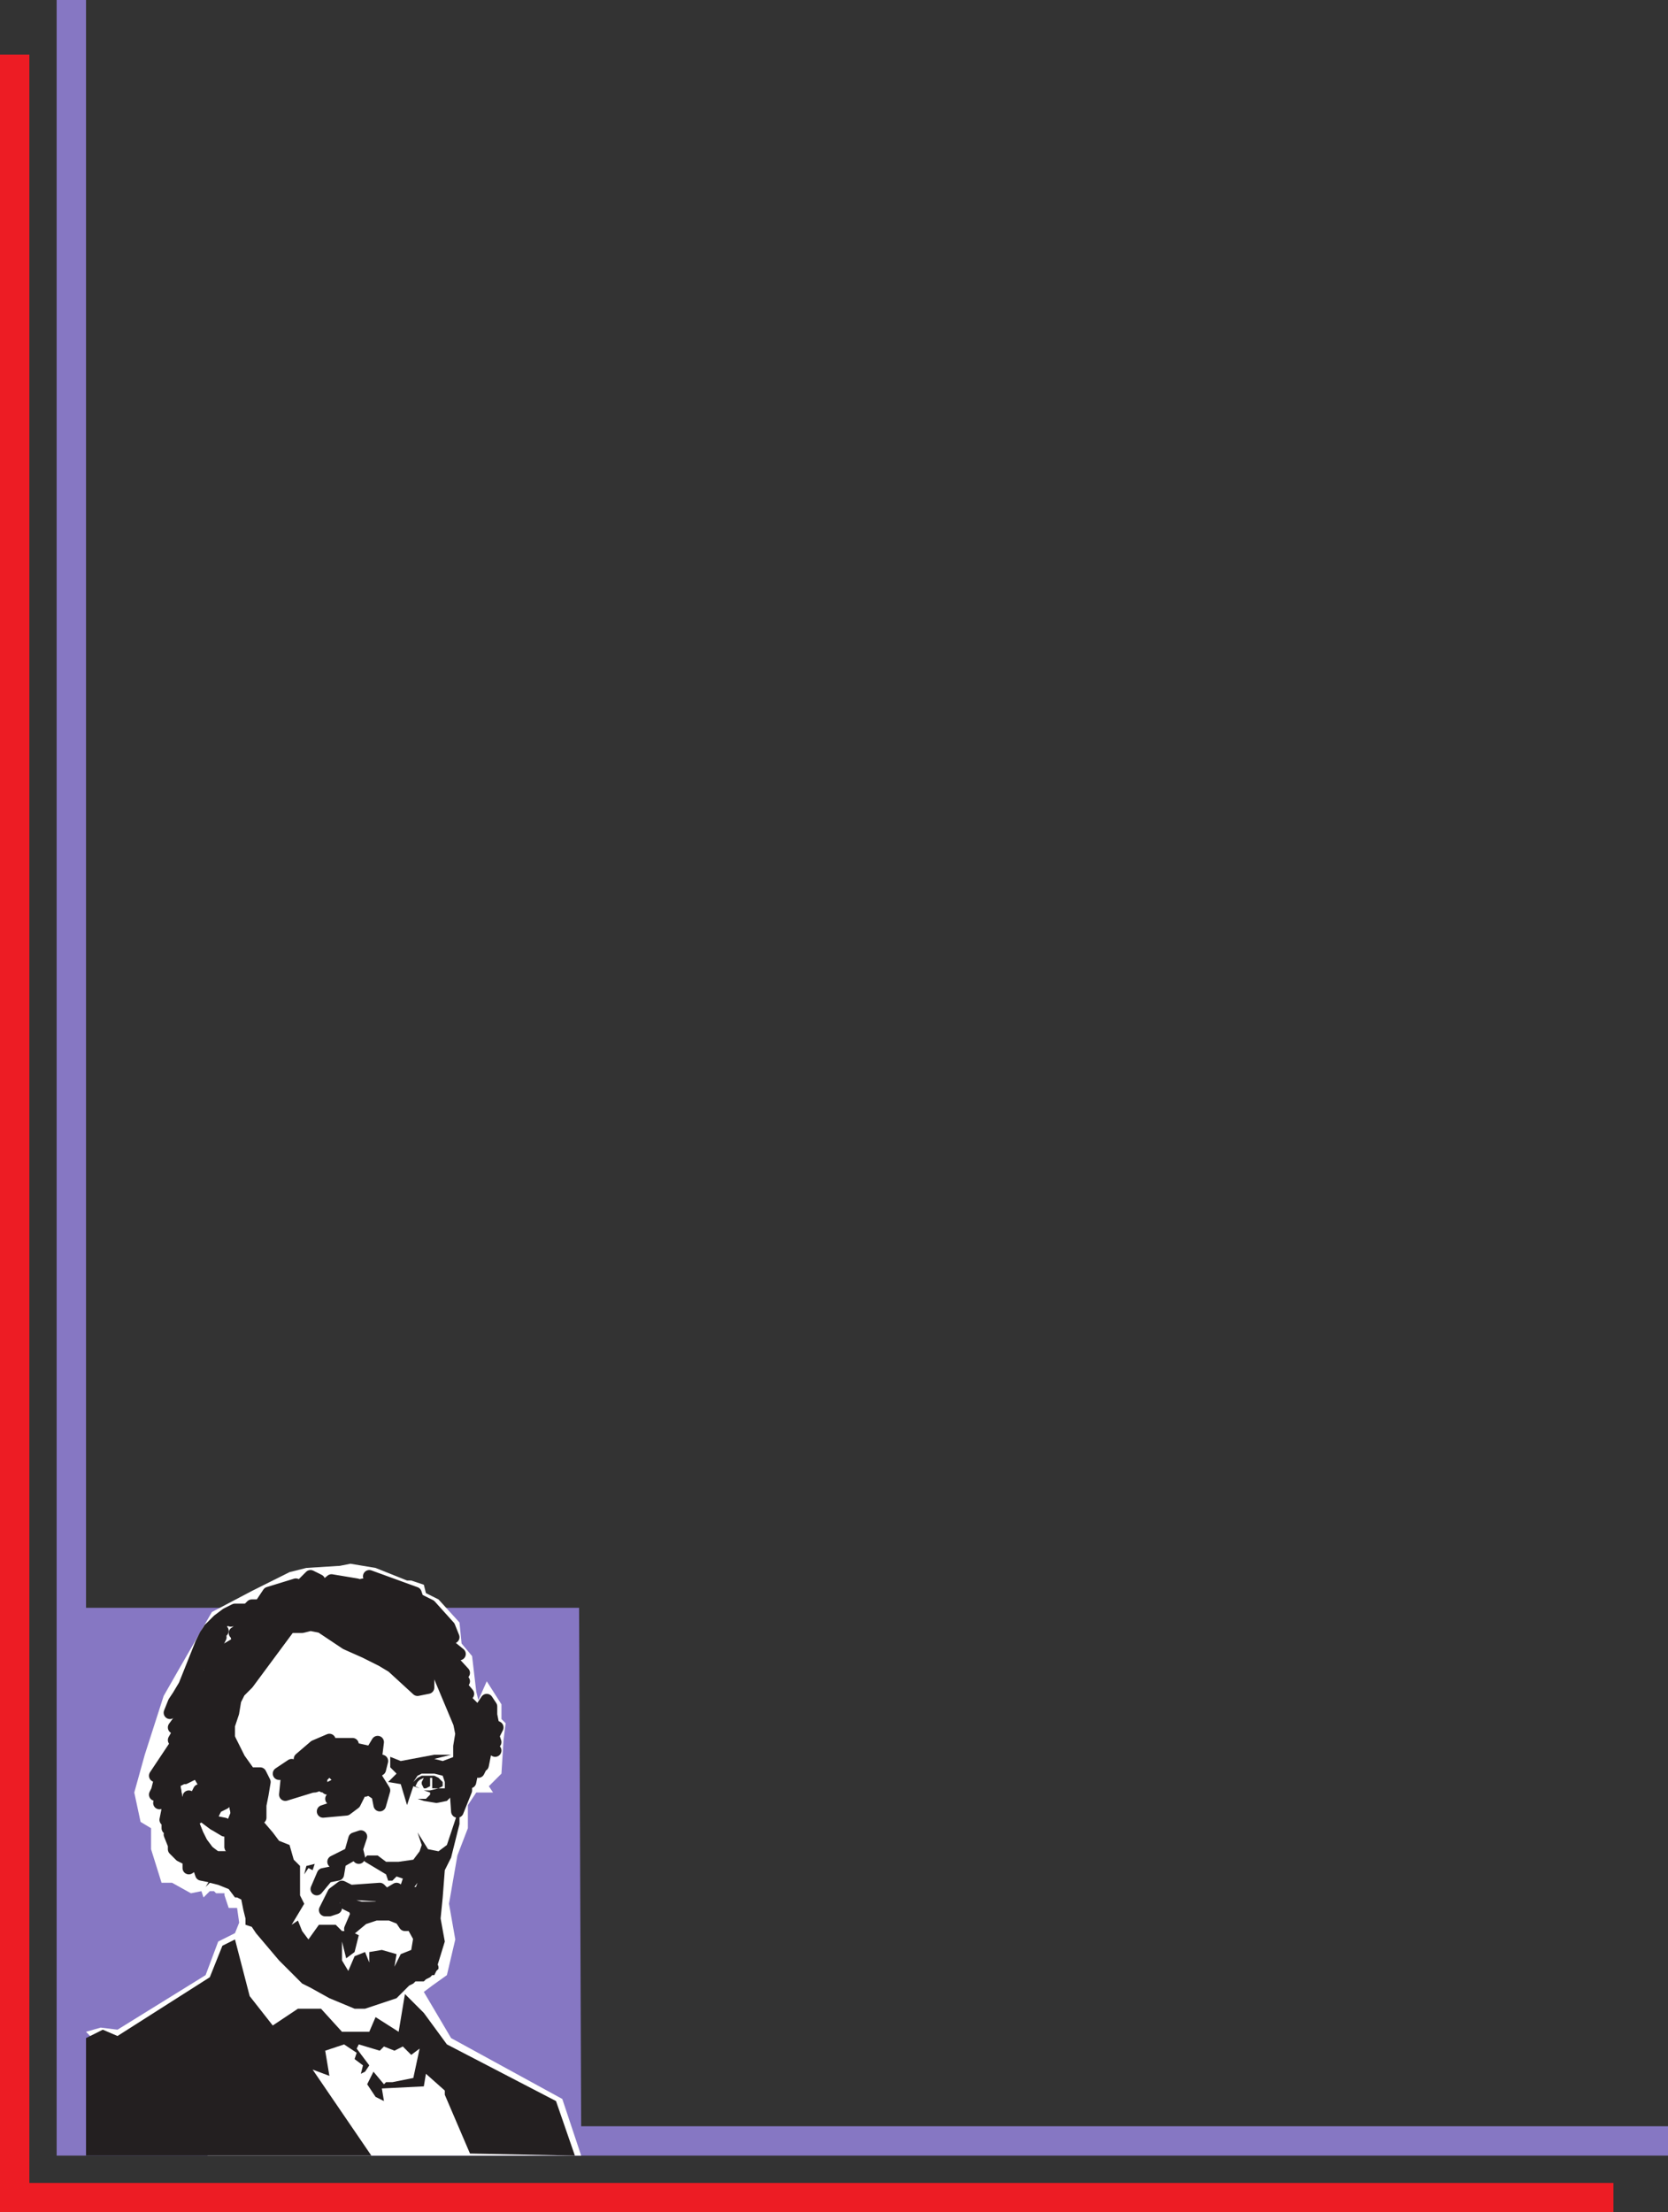 <svg xmlns="http://www.w3.org/2000/svg" width="596.25" height="790.5"><rect width="100%" height="100%" fill="#333333" stroke="none"/><path fill="#ed1c24" fill-rule="evenodd" d="M0 790.5h576.75V780H10.5V19.5H0v771"/><path fill="#8677c3" fill-rule="evenodd" d="M20.25 770.25h576v-10.5h-388.5L207 574.5H30.75V0h-10.5v770.25"/><path fill="#fff" fill-rule="evenodd" d="m201 750-39.75-21.75-9.75-16.5 3-2.25 5.25-3.75 3-12.75-2.25-12.75 3-17.25 3.75-9.75V645l3-4.5h6l-1.5-2.25 4.5-4.5.75-12 .75-6-1.5-1.5V609l-5.25-8.25-3 6.75-.75-3-1.5-12.75-3.75-4.5-.75-7.5-7.5-8.25-4.5-2.25-.75-3-4.5-1.5h-1.5l-11.25-4.5-9-1.5-3.75.75-12 .75-6 1.5L90 568.5 75.75 576 64.5 595.5l-6 10.5-6.75 21L48 640.5l2.25 10.5 3.75 2.25v7.5l3.75 12h3.75l6.75 3.75 3.75-.75.75 2.25 2.25-2.25h1.5l.75.75h3v.75l1.5 4.5h3l.75 5.25-1.5 3.75-6 3-4.5 12-31.5 19.5-6-.75-5.25 1.5 43.5 44.25h133.5L201 750"/><path fill="#231f20" fill-rule="evenodd" stroke="#231f20" stroke-linecap="round" stroke-linejoin="round" stroke-miterlimit="10" stroke-width="4.5" d="m75 582 3.75-2.25L84 577.5l-1.5 1.5 4.5-.75 3.75-.75h3l-3 1.5 3 .75-1.5.75 2.25.75-3.75.75h-4.5L84 583.5l3 .75-2.25.75 2.25.75-15 9 14.25-4.5-5.25 3 5.25-.75-9.75 4.5-3 2.25-7.5 10.5 2.25-.75-6 8.25 3-.75-3 5.25 2.25-.75-9 13.5 3-2.25-1.5 4.5-.75 3-.75 1.5h2.25l-.75 3 2.25-.75.75 3-.75 3.75.75.75v2.25l3-.75-2.25 3 1.5 3.75v1.5L64.5 663l3 1.5v3l2.25-1.5 1.5 1.5.75 2.25 3.75.75L87 663.75l-.75-3.75-2.25 1.5-2.25 2.25H76.5l-2.25-2.25-2.25-3-1.5-3-1.5-3.75-2.25-3-1.5-3-2.25-3-.75-4.5v-1.5l.75-5.25 2.25-3 3-1.5 3-.75 3.75 1.5 3 2.25 1.5 2.25L81.75 621v-4.5l1.5-4.5.75-4.5 1.5-3 3-3 15-20.25h4.5l3-.75 3.75.75 9 6 6.75 3 6 3 3.75 2.25 9 8.25L153 603v-11.25l-2.25-6-3-3-11.25-1.5-6 1.5 5.25-2.25-3.75-.75 3-2.25h-7.5l3-3-11.25 4.5 8.25-5.25h-8.25l11.25-5.25-3-2.25-9-1.5-9 7.5 4.5-7.5-3-1.5-6.75 6.75 1.5-3.75-9.75 3-3 4.5h-3l-1.5 1.5H84l-3 1.5-3 2.25-3 3"/><path fill="#231f20" fill-rule="evenodd" stroke="#231f20" stroke-linecap="round" stroke-linejoin="round" stroke-miterlimit="10" stroke-width="4.5" d="M166.5 639.75v-6l1.5 3 .75-3.75 1.5-.75.75.75.75-1.5-2.25-2.25-.75-1.5 3.75 3 .75-3.75-1.5-4.5 5.25 3-3-3 2.25.75.75-.75-.75-2.25 1.5-3-1.5-.75-.75-3.75v-3l-1.5-2.25-3 4.5-6-6 2.25-.75-7.5-9 6 4.5-3-4.5 3 1.5-8.25-9 6.75 2.25-12-9.75L162 585l-1.5-3.75-6.75-7.5-4.5-2.25-.75-2.25-16.5-6 5.25 2.25-1.5.75-5.25.75 5.25 2.25-7.5 1.5h4.5l4.5.75L132 573l5.25 1.5L135 576h4.5l-2.25 2.25 6 1.5-6.75.75 12 3.75 6 8.25 9.75 23.25.75 3.75-.75 4.5v4.5l-.75 4.5-.75 3.75.75 10.5 3-7.5"/><path fill="#231f20" fill-rule="evenodd" d="m117.75 714 9 3.75h3.75l11.25-3.75 4.5-4.5 1.5-.75.75-.75h3l.75-.75 1.5-.75.75-.75h.75l.75-1.5.75-.75v-.75l-1.5-4.5L153 693l-3 2.25-2.25-3-.75 4.5-3.75 1.5-2.25 4.5.75-4.5-5.25-1.5-4.5.75v3.75l-1.5-3.75-3.75 1.5-2.25 5.25-2.25-3.75v-6.75l1.5 6 3-2.25 1.5-6-3-1.5h-3l-2.25-2.25h-6l-3.75 5.25-2.25-3-1.5-3.75-2.25 1.5 4.5-7.5-1.5-3v-10.5L105 664.5l-1.5-5.25-3.75-1.5-2.25-3-4.5-5.25-2.25 3.75-.75.75-3 2.25v3L75.75 670.5l-2.25 3.75 1.5-1.5 3 .75 3.75 1.5 2.25 3h.75l1.5.75.75 3.75.75 3v2.25l2.25.75 1.5 2.25 8.25 9.75 8.25 8.25 3 1.5 6.75 3.75"/><path fill="#231f20" fill-rule="evenodd" d="m149.25 654.75 1.5 4.5-.75 2.25-2.25 3-5.25.75H138l-3-2.25h-3.75l-1.5 1.5.75.75 7.5 4.5.75 2.25h1.5l1.5-1.5 2.25.75-.75 2.25 2.25 3 1.5-.75 2.25-3-5.25 13.5 3.75 6.75 8.25 10.5 3-9.75-1.5-8.25.75-7.5.75-9.75 2.25-4.5 3-12v-6l-4.5 13.5-3 2.25-3.75-.75-3.75-6M145.5 645l2.25-6.75 2.25.75-1.5-.75.75-1.5.75-.75 1.5-.75-.75 1.5v.75l.75 1.5h.75l1.5-.75v-3h.75V639H153h3.75l1.5-.75v-1.5l-1.5-1.5-1.5-.75h-4.5l-1.5.75-1.5 1.5 1.5-2.25 1.5-.75h4.5l3 .75.75 2.25V639h-2.25l-3 .75h-2.25l2.25.75v.75l-1.5 1.5h-3l2.25.75 4.5.75 3.75-.75 2.25-2.25 1.5-2.25.75-12-6 2.25-3-.75 6-1.5h-6l-12 2.25-3.75-1.5v3.75l2.25 2.25-3 3 4.5.75 2.25 7.5"/><path fill="#231f20" fill-rule="evenodd" stroke="#231f20" stroke-linecap="round" stroke-linejoin="round" stroke-miterlimit="10" stroke-width="4.5" d="m87 656.25 2.25-2.25 1.5-.75.75-2.25 1.5-1.5V645l.75-3.75.75-4.5-1.5-3h-3.75l-3.75-5.25-3.75-7.5-2.25 11.25 3 3L84 639v5.25l.75 3.75-1.5 3.75-.75 3.75v4.5l1.5-3 3-.75"/><path fill="none" stroke="#231f20" stroke-linecap="round" stroke-linejoin="round" stroke-miterlimit="10" stroke-width="4.5" d="m87 656.25-3 .75-1.5 3v-4.5l.75-3.75 1.5-3.75-.75-3.75V639l-1.5-3.75-3-3L78 630l-3-2.25-3.75-1.5-3 .75-3 1.5-2.25 3-.75 5.25 2.25-4.5 3-2.25H72l3 2.25 3 3 2.25 3L81 642l-.75 2.25-3 1.5-1.5 3 .75 2.25 3.75 1.5.75.75-.75.75-3.75-2.25-3-2.25-.75-4.5 1.5-3.75 3-1.5v-2.25l-4.5-.75L70.5 633l-4.5 2.25h-.75l-3 1.5v1.5l.75 4.5 2.25 3 1.5 3 2.25 3 1.5 3.75 1.5 3 2.25 3 3 2.25h4.5l4.5-4.5.75-3"/><path fill="#231f20" fill-rule="evenodd" stroke="#231f20" stroke-linecap="round" stroke-linejoin="round" stroke-miterlimit="10" stroke-width="4.5" d="m141.75 675-3.75 2.25-2.25-2.25-10.5.75-3-1.5-3 2.25-3 6h1.5l2.25-.75-1.5-1.5L120 678l4.5-1.5 11.25.75 3 2.25 3-1.5H144l3 .75-4.5 3-3.75-.75-4.5.75H129l-5.25-1.5 3 1.5.75 2.25-2.25 5.25 4.5-3.75 4.5-1.5h5.25l3.75 1.5 1.5 2.25h.75V687l.75-5.25 2.25-2.25 1.5-3h-6l-2.25-1.5M135 622.5l-2.25 3.75-6.75-1.5v-1.5h-9l.75-1.5-5.25 2.25-5.25 4.5 7.5-2.25 2.25.75-6 5.25-6.75-1.5-4.5 3h3l-.75 7.5 9.75-3V633l6-1.5 3.75.75 3 2.25 6 5.25v-1.5l4.5 3 .75 3.75 1.5-5.25-3.75-6 2.25-1.5.75-3-2.25-.75.75-6M60.75 612l4.5-3.75 3-2.25 1.5-3.75 1.5-9 3-2.25 2.25-1.5 2.25-4.5H76.5l3-2.25L75 582l-1.5 2.25-1.5 3-6 15-2.25 3.75-1.5 2.25-1.5 3.75M129 656.25l-2.25.75-1.5 5.25-6 3 1.5.75-1.5 3-3.75.75-2.25 5.25 3.75-4.5 3.75-.75.75-4.5 5.25-3 1.5 1.5-.75-3 1.5-4.5m-66.75-19.5 3-1.5H66l3-1.5 2.25-.75 1.5 3.75 4.5.75v1.5l-3 2.25-1.5 3.75.75 4.5 3 2.25 3.75 1.5H81l-.75-1.5-3.75-.75-.75-2.25 1.5-3 3-2.25.75-1.5-.75-3.75-2.25-3-3-3-3-2.25h-4.5l-3 2.25-2.25 4.5"/><path fill="#231f20" fill-rule="evenodd" d="m135.75 566.25 1.5-.75-7.5-1.5-3.75.75-5.25.75 6 .75 3-.75 6 .75"/><path fill="#231f20" fill-rule="evenodd" stroke="#231f20" stroke-linecap="round" stroke-linejoin="round" stroke-miterlimit="10" stroke-width="4.5" d="M120.75 636.75v-1.5h.75l.75 1.5-.75 1.5-.75.75h3l2.25-.75h.75l-.75-1.5-4.5-3h-3.75l-3 1.5-3 2.25.75.75 2.25-.75.75.75 1.5-1.5.75 1.5h1.5-.75l-1.5.75h2.25l.75-.75.75-1.5m3.75 3.75-6 2.25 3.75.75v1.5l-6.75 2.25 8.25-.75 3-2.25 1.5-3-3.75-.75m-51.75-.75h-1.5l-.75 1.5-1.5 2.25-1.5-1.5 3 7.5V645l.75-1.5 1.5-3.75"/><path fill="#231f20" fill-rule="evenodd" d="M69.75 770.25h63l-21-30.75 6 2.25-1.5-9 6.75-2.25 4.5 3-.75 2.25 3 2.25-.75 3 1.5-.75L132 738l-4.5-6 .75-1.5 7.5 2.25 1.5-1.5 3.75 1.5 3-1.5 3 3 3-2.25-2.25 10.5-7.5 1.5H138l-.75.75-3.75-4.5-2.25 4.5 3 4.5 3 1.5-.75-4.5 15-.75.75-4.5 6.75 6v1.5l9 21 37.5.75-6.75-19.5-39-20.25-8.25-11.25-6.75-6.75-2.25 13.5-8.25-5.25L132 726h-9.75l-7.5-8.25h-8.25l-9 6-8.25-10.5L84 693l-4.5 2.25L75 706.5l-33 21-5.25-2.25-6 3v42h39m39.75-103.5 3-.75-.75 2.25-1.5-.75-1.5 2.25.75-3"/><path fill="#fff" fill-rule="evenodd" d="m117 636 .75-.75.75.75-1.5.75V636"/></svg>

